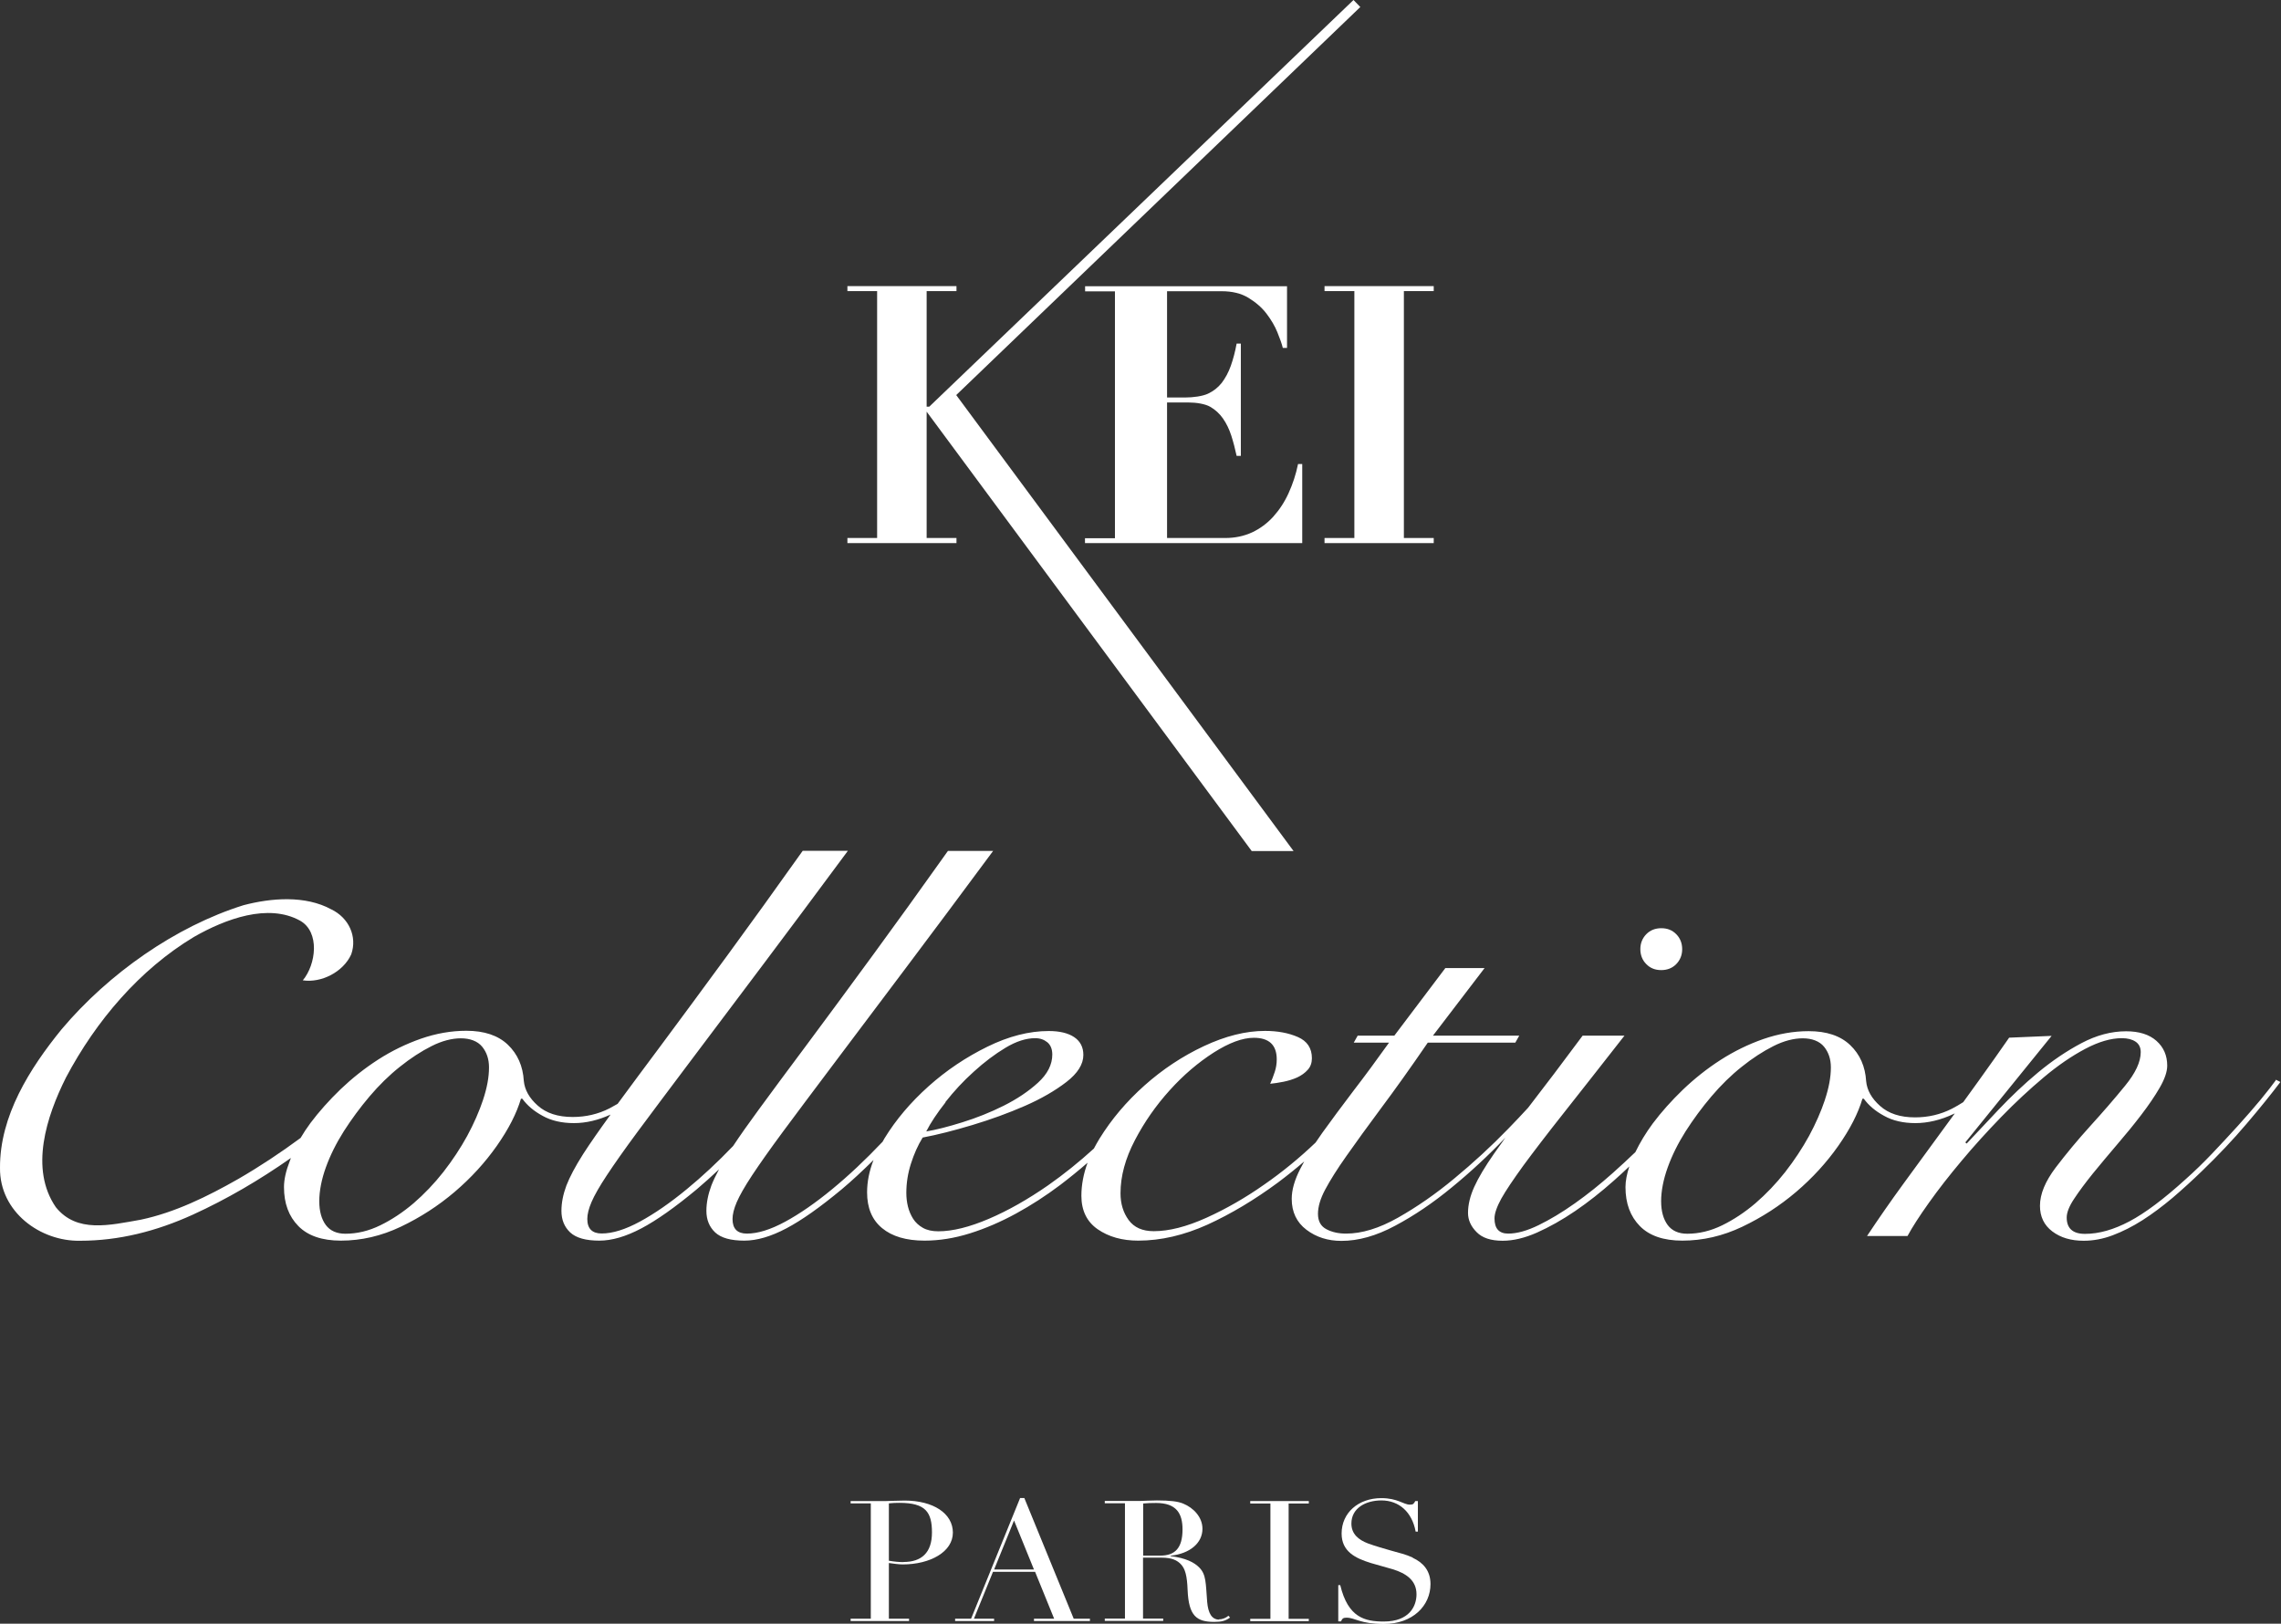 <svg width="118" height="84" viewBox="0 0 118 84" fill="none" xmlns="http://www.w3.org/2000/svg">
<rect x="0" y="0" width="118" height="84" fill="#333333" stroke="none"/>
<g clip-path="url(#clip0_1015_14)">
<path d="M46.803 77.63C46.496 77.63 45.913 77.656 45.823 77.656H44.004V77.775H45.048V83.742H44.004V83.861H47.027V83.742H45.983V80.861C46.22 80.894 46.508 80.934 46.694 80.934C48.129 80.934 49.294 80.28 49.294 79.288C49.294 78.297 48.282 77.63 46.797 77.63H46.803ZM46.745 80.815C46.528 80.815 46.239 80.788 45.983 80.742V77.775C46.163 77.755 46.361 77.749 46.534 77.749C47.885 77.749 48.212 78.231 48.212 79.282C48.212 80.333 47.668 80.808 46.739 80.808L46.745 80.815Z" fill="white"/>
<path d="M52.996 77.498H52.772L50.236 83.742H49.41V83.861H51.427V83.742H50.383L51.369 81.317H53.547L54.533 83.742H53.489V83.861H56.384V83.742H55.545L52.99 77.498H52.996ZM51.427 81.198L52.458 78.661L53.489 81.198H51.42H51.427Z" fill="white"/>
<path d="M63.07 83.789C62.692 83.789 62.5 83.465 62.449 82.87C62.372 81.912 62.404 81.463 62.045 81.099C61.783 80.828 61.347 80.603 60.553 80.504V80.485C61.584 80.372 62.205 79.811 62.205 79.09C62.205 78.489 61.744 78.007 61.213 77.789C60.944 77.676 60.553 77.623 59.849 77.623C59.503 77.623 59.087 77.65 58.984 77.65H57.152V77.769H58.196V83.736H57.152V83.855H60.175V83.736H59.131V80.584H60.098C60.617 80.584 60.905 80.716 61.11 80.947C61.309 81.172 61.411 81.515 61.437 82.262C61.495 83.603 61.904 83.907 62.814 83.907C63.192 83.907 63.397 83.855 63.633 83.683L63.55 83.59C63.409 83.709 63.224 83.775 63.064 83.775L63.07 83.789ZM60.028 80.478H59.138V77.782C59.298 77.762 59.605 77.755 59.804 77.755C60.854 77.755 61.174 78.291 61.174 79.123C61.174 80.082 60.79 80.478 60.028 80.478Z" fill="white"/>
<path d="M64.677 77.782H65.721V83.749H64.677V83.868H67.707V83.749H66.663V77.782H67.707V77.656H64.677V77.782Z" fill="white"/>
<path d="M73.08 80.577C72.734 80.418 72.369 80.333 71.946 80.214C71.62 80.115 71.184 80.002 70.774 79.85C70.269 79.659 69.91 79.355 69.91 78.819C69.91 78.026 70.64 77.623 71.46 77.623C72.369 77.623 73.048 78.218 73.234 79.236H73.349V77.656H73.215C73.131 77.802 73.112 77.841 72.933 77.841C72.606 77.841 72.305 77.504 71.46 77.504C70.269 77.504 69.404 78.264 69.404 79.335C69.404 80.26 70.102 80.61 70.915 80.861C71.293 80.974 71.677 81.073 72.03 81.178C72.728 81.39 73.278 81.747 73.278 82.48C73.278 83.108 72.894 83.888 71.588 83.888C70.621 83.888 69.737 83.696 69.333 82.004H69.231V83.881H69.372C69.436 83.742 69.474 83.689 69.654 83.689C70.102 83.689 70.352 84.013 71.588 84.013C73.093 84.013 74.002 83.062 74.002 81.951C74.002 81.238 73.599 80.828 73.08 80.59V80.577Z" fill="white"/>
<path d="M49.48 27.833H47.937V21.297L64.754 44.029H66.919L49.467 20.438L70.371 0.363L70.019 0L48.071 21.04H47.937V15.059H49.48V14.802H43.838V15.059H45.375V27.833H43.838V28.097H49.48V27.833Z" fill="white"/>
<path d="M56.128 27.833V28.097H67.367V24.007H67.15C67.041 24.542 66.874 25.044 66.663 25.507C66.451 25.976 66.183 26.379 65.869 26.729C65.549 27.079 65.183 27.35 64.773 27.542C64.357 27.733 63.896 27.833 63.384 27.833H60.374V20.822H61.495C61.885 20.822 62.346 20.894 62.609 21.046C62.871 21.198 63.089 21.396 63.269 21.654C63.448 21.912 63.589 22.203 63.698 22.54C63.806 22.877 63.896 23.227 63.973 23.584H64.191V17.775H63.973C63.896 18.198 63.794 18.581 63.672 18.925C63.55 19.269 63.39 19.559 63.205 19.804C63.012 20.049 62.775 20.233 62.494 20.366C62.212 20.498 61.725 20.564 61.315 20.564H60.374V15.066H63.198C63.742 15.066 64.21 15.178 64.588 15.41C64.966 15.641 65.279 15.912 65.516 16.223C65.753 16.533 65.945 16.857 66.08 17.187C66.215 17.518 66.311 17.788 66.362 18H66.58V14.808H56.134V15.073H57.678V27.846H56.134L56.128 27.833Z" fill="white"/>
<path d="M74.169 15.059V14.802H68.52V15.059H70.064V27.833H68.52V28.097H74.169V27.833H72.625V15.059H74.169Z" fill="white"/>
<path d="M117.763 55.844C117.558 56.128 117.283 56.478 116.937 56.901C116.585 57.324 116.2 57.767 115.771 58.242C115.342 58.711 114.9 59.194 114.439 59.676C113.978 60.159 113.523 60.601 113.069 61.004C111.941 62.029 110.974 62.755 110.161 63.185C109.348 63.614 108.586 63.833 107.862 63.833C107.228 63.833 106.914 63.548 106.914 62.987C106.914 62.729 107.042 62.399 107.305 62.009C107.561 61.619 107.888 61.183 108.265 60.714C108.65 60.245 109.066 59.742 109.514 59.22C109.963 58.698 110.379 58.189 110.763 57.687C111.147 57.185 111.468 56.716 111.724 56.273C111.98 55.83 112.114 55.447 112.114 55.13C112.114 54.608 111.929 54.178 111.557 53.848C111.186 53.518 110.661 53.352 109.988 53.352C109.22 53.352 108.451 53.557 107.676 53.967C106.901 54.377 106.152 54.886 105.428 55.487C104.705 56.088 104.032 56.729 103.398 57.397C102.77 58.071 102.213 58.659 101.739 59.161L101.669 59.101L106.133 53.59L103.936 53.683C103.462 54.363 102.931 55.123 102.329 55.956C102.079 56.306 101.823 56.663 101.56 57.02C101.368 57.139 101.176 57.258 100.977 57.357C100.382 57.661 99.741 57.806 99.069 57.806C98.3 57.806 97.698 57.608 97.263 57.218C96.821 56.828 96.584 56.399 96.539 55.936C96.494 55.176 96.219 54.548 95.713 54.066C95.207 53.584 94.49 53.346 93.567 53.346C92.78 53.346 91.998 53.485 91.217 53.755C90.442 54.026 89.699 54.39 89.001 54.839C88.303 55.288 87.656 55.804 87.061 56.372C86.465 56.947 85.946 57.529 85.504 58.117C85.133 58.619 84.838 59.114 84.601 59.603C84.224 59.967 83.833 60.324 83.429 60.687C82.776 61.269 82.123 61.791 81.47 62.253C80.816 62.716 80.189 63.093 79.593 63.383C78.998 63.674 78.472 63.819 78.024 63.819C77.55 63.819 77.313 63.562 77.313 63.033C77.313 62.775 77.435 62.432 77.665 62.009C77.902 61.586 78.287 61.018 78.812 60.291C79.343 59.571 80.035 58.665 80.893 57.581C81.751 56.498 82.795 55.163 84.038 53.577H81.873C80.816 55.004 79.907 56.2 79.151 57.178C79.113 57.225 79.087 57.264 79.049 57.311C78.729 57.661 78.389 58.018 78.018 58.401C77.14 59.306 76.212 60.159 75.245 60.958C74.278 61.764 73.304 62.438 72.324 62.993C71.344 63.548 70.448 63.819 69.634 63.819C69.25 63.819 68.911 63.747 68.623 63.595C68.328 63.443 68.181 63.178 68.181 62.795C68.181 62.432 68.302 62.015 68.552 61.546C68.802 61.077 69.167 60.489 69.654 59.802C70.14 59.108 70.736 58.288 71.447 57.33C72.158 56.379 72.965 55.249 73.861 53.941H78.389L78.594 53.577H74.13L76.801 50.081H74.771L72.132 53.577H70.236L70.031 53.941H71.857C71.223 54.826 70.614 55.659 70.012 56.438C69.417 57.225 68.879 57.945 68.405 58.606C68.283 58.778 68.168 58.943 68.059 59.108C67.207 59.921 66.317 60.648 65.401 61.282C64.434 61.962 63.435 62.537 62.41 63C61.386 63.462 60.476 63.694 59.688 63.694C59.099 63.694 58.67 63.502 58.388 63.119C58.107 62.736 57.966 62.273 57.966 61.731C57.966 60.846 58.215 59.934 58.709 58.989C59.202 58.044 59.804 57.185 60.515 56.399C61.225 55.612 61.981 54.971 62.782 54.456C63.582 53.947 64.274 53.689 64.863 53.689C65.651 53.689 66.048 54.059 66.048 54.806C66.048 55.024 66.016 55.242 65.945 55.454C65.875 55.665 65.798 55.87 65.709 56.068C65.913 56.048 66.144 56.015 66.4 55.963C66.656 55.91 66.893 55.837 67.111 55.738C67.322 55.639 67.508 55.507 67.649 55.348C67.796 55.189 67.867 54.985 67.867 54.747C67.867 54.225 67.623 53.861 67.143 53.65C66.656 53.438 66.093 53.333 65.44 53.333C64.447 53.333 63.397 53.597 62.282 54.119C61.168 54.641 60.143 55.322 59.208 56.154C58.273 56.987 57.498 57.905 56.877 58.91C56.775 59.081 56.678 59.247 56.589 59.419C55.827 60.112 55.039 60.747 54.219 61.322C53.182 62.042 52.163 62.623 51.158 63.053C50.152 63.482 49.281 63.7 48.538 63.7C48.225 63.7 47.956 63.641 47.744 63.522C47.533 63.403 47.36 63.245 47.238 63.053C47.117 62.861 47.027 62.65 46.969 62.419C46.912 62.187 46.886 61.949 46.886 61.711C46.886 61.209 46.963 60.707 47.123 60.205C47.283 59.703 47.482 59.253 47.731 58.85C48.474 58.711 49.333 58.493 50.3 58.203C51.267 57.912 52.176 57.581 53.022 57.211C53.867 56.841 54.584 56.425 55.167 55.976C55.75 55.526 56.044 55.057 56.044 54.575C56.044 54.172 55.884 53.868 55.571 53.656C55.257 53.445 54.815 53.339 54.251 53.339C53.239 53.339 52.176 53.61 51.075 54.152C49.973 54.694 48.955 55.374 48.033 56.2C47.11 57.026 46.348 57.925 45.753 58.897C45.721 58.956 45.689 59.009 45.657 59.068C44.773 60 43.902 60.819 43.05 61.52C42.185 62.233 41.372 62.795 40.616 63.205C39.861 63.614 39.201 63.819 38.637 63.819C38.144 63.819 37.895 63.568 37.895 63.066C37.895 62.828 37.965 62.537 38.112 62.194C38.26 61.85 38.522 61.388 38.906 60.806C39.291 60.225 39.816 59.478 40.495 58.559C41.173 57.648 42.038 56.485 43.095 55.084C44.151 53.676 45.426 51.985 46.912 50.009C48.206 48.291 49.691 46.295 51.376 44.022H49.038C47.61 46.031 46.316 47.828 45.183 49.374C43.85 51.192 42.698 52.758 41.718 54.073C40.738 55.388 39.912 56.498 39.252 57.403C38.727 58.117 38.285 58.745 37.926 59.286C37.12 60.126 36.319 60.872 35.538 61.513C34.673 62.227 33.86 62.788 33.104 63.198C32.348 63.608 31.689 63.813 31.125 63.813C30.632 63.813 30.382 63.562 30.382 63.059C30.382 62.822 30.453 62.531 30.6 62.187C30.747 61.844 31.01 61.381 31.394 60.8C31.778 60.218 32.303 59.471 32.982 58.553C33.661 57.641 34.526 56.478 35.583 55.077C36.639 53.67 37.914 51.978 39.4 50.002C40.693 48.284 42.179 46.288 43.863 44.015H41.526C40.098 46.024 38.804 47.822 37.67 49.368C36.338 51.185 35.185 52.751 34.206 54.066C33.322 55.249 32.579 56.253 31.951 57.106C31.817 57.185 31.676 57.264 31.535 57.337C30.939 57.641 30.299 57.786 29.627 57.786C28.858 57.786 28.256 57.588 27.82 57.198C27.378 56.808 27.142 56.379 27.097 55.916C27.052 55.156 26.776 54.529 26.271 54.046C25.765 53.564 25.047 53.326 24.125 53.326C23.337 53.326 22.556 53.465 21.775 53.736C21 54.007 20.257 54.37 19.559 54.819C18.861 55.269 18.214 55.784 17.618 56.352C17.023 56.927 16.504 57.509 16.062 58.097C15.87 58.355 15.703 58.612 15.55 58.87C14.512 59.637 13.436 60.35 12.328 60.991C10.74 61.897 9.043 62.729 7.288 63.099C5.668 63.383 3.977 63.806 2.888 62.452C1.524 60.469 2.402 57.76 3.413 55.745C4.97 52.804 7.23 50.154 10.036 48.469C11.669 47.537 13.872 46.718 15.524 47.63C16.562 48.218 16.35 49.897 15.665 50.716C16.613 50.861 17.753 50.293 18.169 49.374C18.496 48.443 18.035 47.478 17.144 47.048C15.793 46.308 14.025 46.454 12.597 46.83C9.088 47.927 5.617 50.366 3.189 53.247C1.531 55.282 -0.013 57.733 -1.42576e-05 60.416C-0.026 62.703 2.094 64.229 4.144 64.189C6.148 64.189 8.082 63.7 9.972 62.841C11.726 62.042 13.43 61.044 15.05 59.907C15.031 59.954 15.012 60 14.993 60.059C14.794 60.568 14.691 61.018 14.691 61.414C14.691 62.26 14.941 62.927 15.434 63.429C15.928 63.932 16.664 64.183 17.631 64.183C18.688 64.183 19.725 63.945 20.737 63.462C21.749 62.98 22.678 62.379 23.523 61.659C24.369 60.938 25.092 60.145 25.701 59.28C26.309 58.414 26.725 57.601 26.95 56.841H27.02C27.27 57.185 27.616 57.482 28.07 57.727C28.518 57.978 29.063 58.103 29.691 58.103C30.318 58.103 30.946 57.952 31.586 57.661C31.01 58.454 30.529 59.141 30.164 59.709C29.761 60.344 29.473 60.886 29.3 61.335C29.133 61.784 29.044 62.22 29.044 62.643C29.044 63.106 29.197 63.476 29.498 63.76C29.806 64.044 30.305 64.183 31.003 64.183C31.657 64.183 32.38 63.971 33.181 63.548C33.981 63.126 34.929 62.452 36.037 61.533C36.415 61.216 36.799 60.866 37.196 60.496C37.03 60.806 36.895 61.084 36.799 61.335C36.633 61.784 36.543 62.22 36.543 62.643C36.543 63.106 36.697 63.476 36.998 63.76C37.305 64.044 37.805 64.183 38.503 64.183C39.156 64.183 39.88 63.971 40.68 63.548C41.481 63.126 42.429 62.452 43.537 61.533C44.075 61.084 44.625 60.568 45.189 60.013C44.965 60.588 44.856 61.143 44.856 61.685C44.856 62.491 45.112 63.106 45.631 63.535C46.15 63.965 46.88 64.183 47.828 64.183C48.596 64.183 49.377 64.057 50.178 63.806C50.978 63.555 51.773 63.211 52.56 62.782C53.348 62.352 54.11 61.857 54.84 61.308C55.334 60.932 55.807 60.548 56.262 60.152C56.051 60.727 55.942 61.302 55.942 61.863C55.942 62.623 56.224 63.205 56.787 63.595C57.351 63.985 58.049 64.183 58.882 64.183C60.053 64.183 61.245 63.905 62.462 63.357C63.678 62.802 64.895 62.075 66.112 61.176C66.579 60.826 67.034 60.462 67.47 60.086C67.399 60.218 67.329 60.344 67.265 60.469C66.97 61.044 66.823 61.559 66.823 62.022C66.823 62.703 67.079 63.238 67.585 63.621C68.091 64.004 68.693 64.196 69.391 64.196C70.268 64.196 71.197 63.938 72.177 63.41C73.157 62.888 74.13 62.233 75.097 61.434C76.052 60.654 76.98 59.795 77.877 58.857C77.665 59.148 77.467 59.425 77.294 59.676C76.82 60.357 76.474 60.938 76.263 61.407C76.052 61.877 75.943 62.326 75.943 62.749C75.943 63.112 76.09 63.443 76.385 63.74C76.679 64.044 77.127 64.189 77.736 64.189C78.274 64.189 78.87 64.051 79.51 63.767C80.15 63.482 80.81 63.112 81.489 62.65C82.168 62.187 82.827 61.665 83.481 61.084C83.756 60.839 84.025 60.595 84.287 60.344C84.159 60.74 84.089 61.097 84.089 61.414C84.089 62.26 84.339 62.927 84.832 63.429C85.325 63.932 86.061 64.183 87.029 64.183C88.085 64.183 89.123 63.945 90.135 63.462C91.147 62.98 92.075 62.379 92.921 61.659C93.766 60.938 94.49 60.145 95.098 59.28C95.707 58.414 96.123 57.601 96.347 56.841H96.417C96.667 57.185 97.013 57.482 97.468 57.727C97.916 57.978 98.46 58.103 99.088 58.103C99.716 58.103 100.407 57.945 101.08 57.621C101.093 57.614 101.105 57.608 101.125 57.601C100.9 57.912 100.676 58.222 100.439 58.54C99.786 59.432 99.126 60.337 98.46 61.249C97.794 62.161 97.173 63.059 96.584 63.945H98.678C98.928 63.482 99.299 62.907 99.793 62.214C100.286 61.52 100.849 60.8 101.483 60.046C102.111 59.293 102.796 58.54 103.526 57.786C104.256 57.033 104.993 56.352 105.723 55.738C106.453 55.123 107.17 54.634 107.868 54.264C108.566 53.894 109.2 53.709 109.764 53.709C110.059 53.709 110.296 53.769 110.475 53.888C110.654 54.007 110.744 54.192 110.744 54.429C110.744 54.932 110.475 55.513 109.931 56.174C109.393 56.835 108.791 57.529 108.137 58.249C107.484 58.969 106.888 59.689 106.344 60.403C105.806 61.117 105.531 61.771 105.531 62.379C105.531 62.941 105.742 63.383 106.171 63.707C106.6 64.031 107.138 64.189 107.791 64.189C108.285 64.189 108.791 64.097 109.296 63.905C109.802 63.714 110.315 63.456 110.834 63.126C111.352 62.795 111.871 62.405 112.39 61.969C112.909 61.526 113.414 61.064 113.914 60.581C114.747 59.775 115.522 58.962 116.226 58.13C116.937 57.297 117.513 56.577 117.968 55.976L117.731 55.857L117.763 55.844ZM48.904 57.02C49.345 56.458 49.832 55.929 50.377 55.441C50.914 54.952 51.465 54.535 52.016 54.205C52.567 53.874 53.079 53.709 53.553 53.709C53.803 53.709 54.008 53.782 54.181 53.921C54.347 54.059 54.437 54.271 54.437 54.555C54.437 55.077 54.187 55.566 53.694 56.015C53.201 56.465 52.605 56.861 51.92 57.205C51.235 57.548 50.517 57.833 49.775 58.064C49.032 58.295 48.41 58.454 47.917 58.533C48.141 58.09 48.474 57.588 48.916 57.026L48.904 57.02ZM24.996 56.881C24.791 57.496 24.516 58.123 24.17 58.764C23.818 59.405 23.408 60.026 22.934 60.634C22.46 61.236 21.948 61.771 21.397 62.247C20.846 62.716 20.27 63.099 19.674 63.39C19.078 63.681 18.477 63.826 17.868 63.826C17.42 63.826 17.08 63.674 16.856 63.377C16.632 63.073 16.517 62.663 16.517 62.141C16.517 61.619 16.632 61.018 16.856 60.397C17.08 59.775 17.388 59.154 17.785 58.526C18.182 57.905 18.624 57.304 19.117 56.722C19.61 56.141 20.135 55.626 20.686 55.189C21.237 54.747 21.788 54.39 22.326 54.119C22.863 53.848 23.376 53.716 23.843 53.716C24.311 53.716 24.708 53.861 24.945 54.152C25.182 54.443 25.297 54.8 25.297 55.222C25.297 55.725 25.195 56.28 24.99 56.894L24.996 56.881ZM94.413 56.881C94.208 57.496 93.933 58.123 93.587 58.764C93.234 59.405 92.825 60.026 92.351 60.634C91.877 61.236 91.364 61.771 90.814 62.247C90.263 62.716 89.686 63.099 89.091 63.39C88.495 63.681 87.893 63.826 87.285 63.826C86.837 63.826 86.497 63.674 86.273 63.377C86.049 63.073 85.933 62.663 85.933 62.141C85.933 61.619 86.049 61.018 86.273 60.397C86.497 59.775 86.804 59.154 87.201 58.526C87.599 57.905 88.04 57.304 88.534 56.722C89.027 56.141 89.552 55.626 90.103 55.189C90.653 54.747 91.204 54.39 91.742 54.119C92.28 53.848 92.793 53.716 93.26 53.716C93.728 53.716 94.125 53.861 94.362 54.152C94.599 54.443 94.714 54.8 94.714 55.222C94.714 55.725 94.611 56.28 94.406 56.894L94.413 56.881Z" fill="white"/>
<path d="M85.94 50.187C86.254 50.187 86.516 50.081 86.715 49.877C86.92 49.665 87.022 49.407 87.022 49.103C87.022 48.8 86.92 48.535 86.715 48.33C86.51 48.119 86.254 48.02 85.94 48.02C85.626 48.02 85.364 48.126 85.165 48.33C84.96 48.542 84.858 48.8 84.858 49.103C84.858 49.407 84.96 49.672 85.165 49.877C85.37 50.088 85.626 50.187 85.94 50.187Z" fill="white"/>
</g>
<defs>
<clipPath id="clip0_1015_14">
<rect width="118" height="84" fill="white"/>
</clipPath>
</defs>
</svg>
